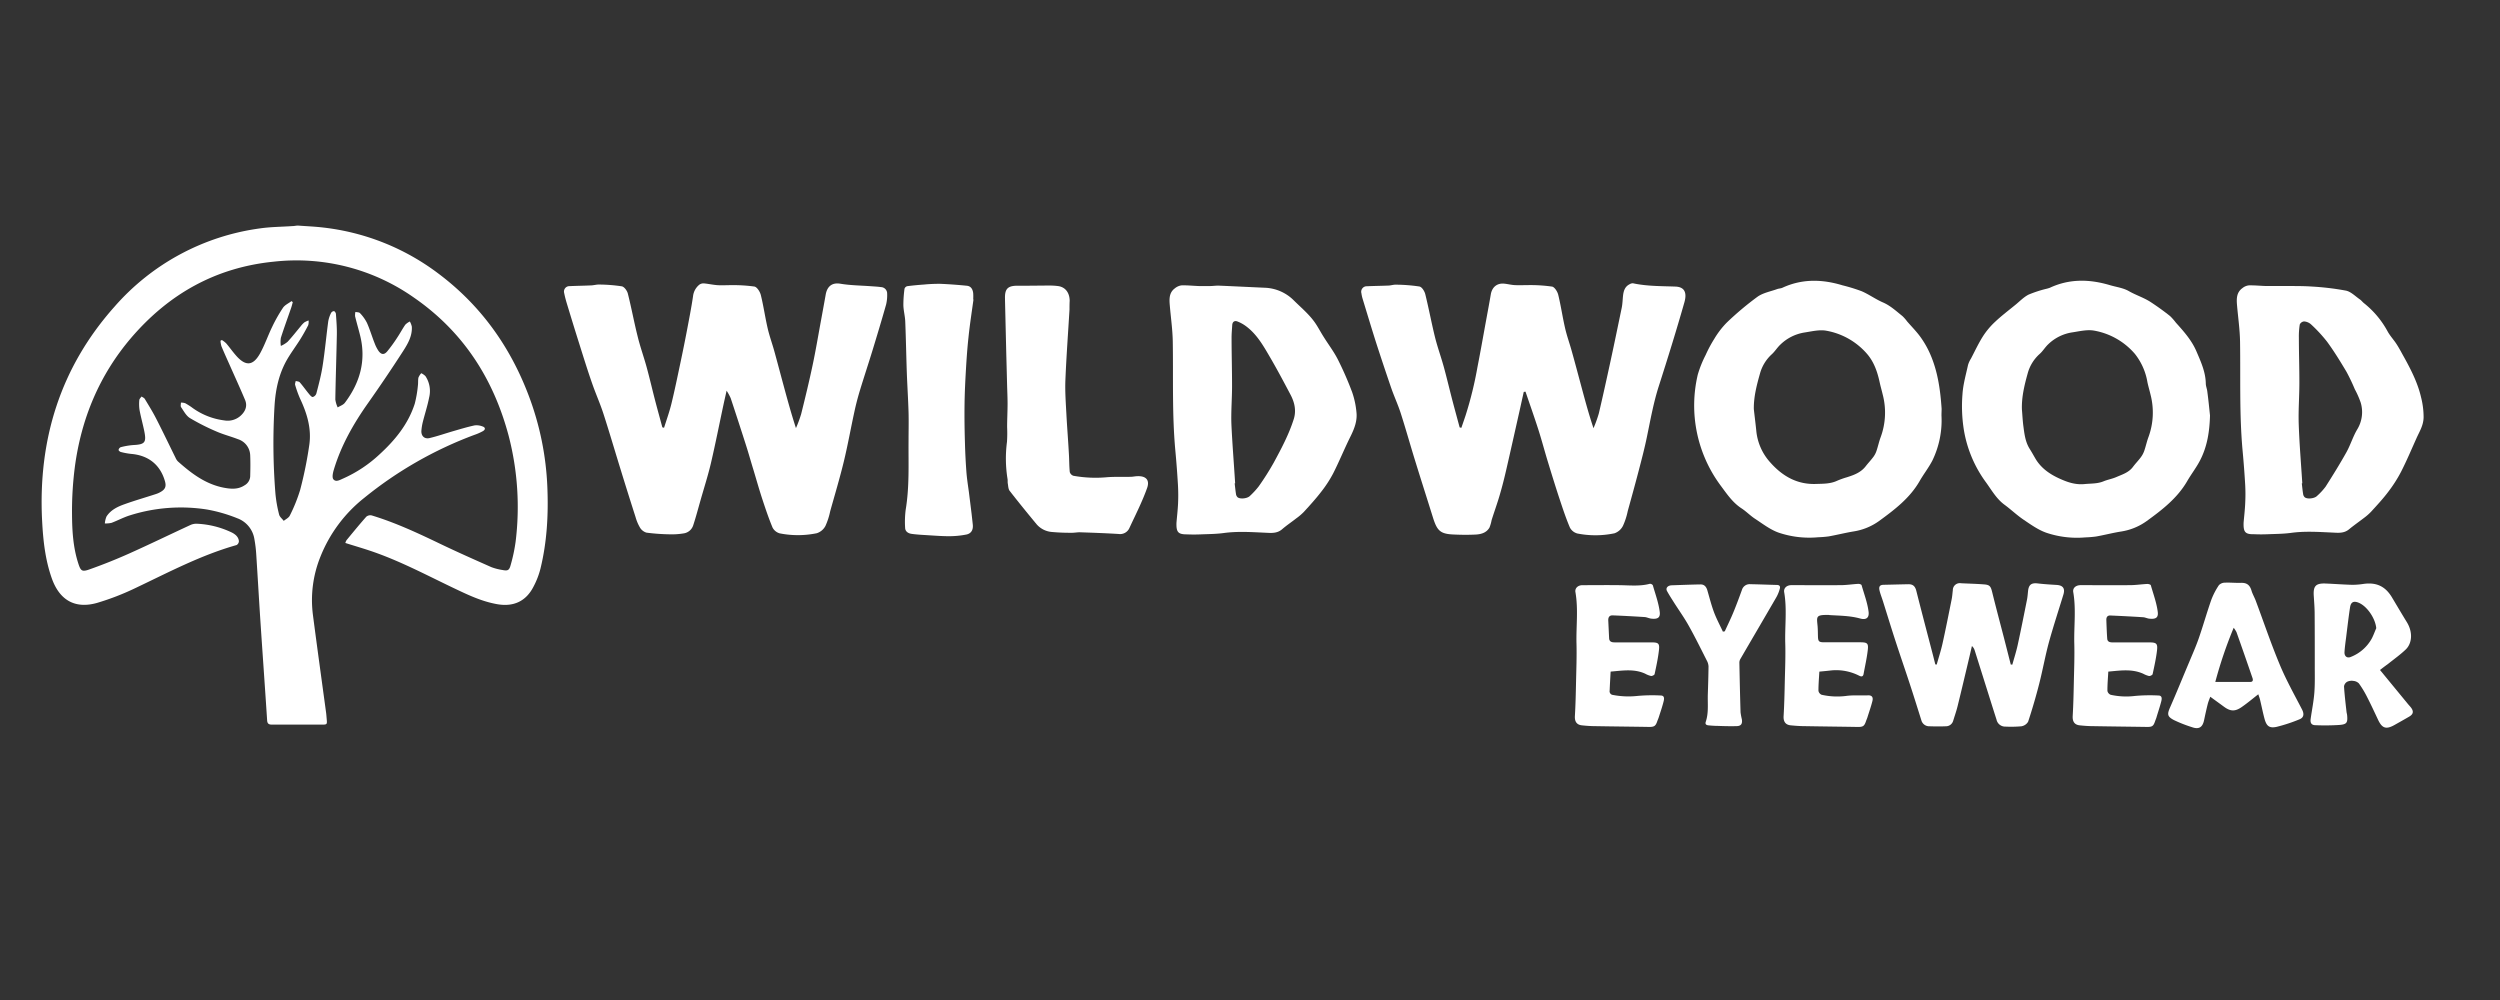 <svg id="Layer_1" data-name="Layer 1" xmlns="http://www.w3.org/2000/svg" viewBox="0 0 1000 400"><rect x="0" y="0" width="1000" height="400" fill="#333333" stroke="none"/><defs><style>.cls-1{fill:#fff;}</style></defs><path class="cls-1" d="M119.44,90.25c3.25.24,6.51.37,9.74.75a94,94,0,0,1,46.46,18.64c16.72,12.62,28.41,29,35.8,48.49a116.58,116.58,0,0,1,7.5,36.69c.45,11-.13,21.93-2.76,32.65a32.23,32.23,0,0,1-2.79,7.21c-3,5.86-8,8.13-14.48,7s-12.18-3.95-18-6.72c-10.86-5.2-21.52-10.87-33-14.7-3.19-1.07-6.42-2-9.77-3.07a4.16,4.16,0,0,1,.45-1.09c2.61-3.17,5.2-6.34,7.92-9.41a2.54,2.54,0,0,1,2.18-.52c9.56,2.9,18.58,7.13,27.57,11.45,6.69,3.21,13.49,6.22,20.27,9.23A21.72,21.72,0,0,0,201,228c2.05.42,2.69.15,3.24-1.9a65.9,65.9,0,0,0,2-9.38,113.13,113.13,0,0,0-2.72-42.18c-6.07-23-18.24-41.88-37.94-55.5a81.61,81.61,0,0,0-56-14.38c-23.18,2.3-42,12.86-57.07,30.43-12.76,14.93-20,32.34-22.57,51.69a137.83,137.83,0,0,0-1.13,19.16c.05,6.56.46,13.16,2.53,19.5.93,2.85,1.42,3.38,4.27,2.38q8-2.82,15.81-6.3c8.27-3.7,16.42-7.66,24.65-11.47a5.75,5.75,0,0,1,2.6-.56,35.77,35.77,0,0,1,14,3.49c1.45.72,2.72,1.75,2.89,3.48a1.87,1.87,0,0,1-.92,1.56c-14.19,4-27.14,10.87-40.36,17.15A103.19,103.19,0,0,1,39,241.11c-8.92,2.6-15.15-1-18.26-9.71-2.67-7.51-3.5-15.34-3.9-23.21-1.63-32.33,7.29-61.22,29-85.56a94,94,0,0,1,58.29-31.29c4.22-.6,8.52-.61,12.78-.9.62,0,1.23-.13,1.84-.19Z"/><path class="cls-1" d="M265.62,171.11c1-3.18,2.14-6.32,2.93-9.55,1.34-5.48,2.47-11,3.64-16.54q1.38-6.5,2.62-13c.85-4.51,1.74-9,2.41-13.55a6.9,6.9,0,0,1,2.51-4.59,2.78,2.78,0,0,1,1.84-.52c1.79.16,3.55.57,5.34.7s3.67,0,5.5,0a61.93,61.93,0,0,1,9.36.56c1.05.2,2.22,2.06,2.55,3.35,1.09,4.4,1.72,8.91,2.74,13.33.7,3.05,1.78,6,2.62,9,1.31,4.74,2.56,9.5,3.85,14.25,1.49,5.51,3,11,4.85,16.7a48.72,48.72,0,0,0,2.08-5.62c1.63-6.52,3.2-13,4.6-19.63,1.21-5.69,2.17-11.43,3.22-17.15.68-3.68,1.35-7.36,2-11,.48-2.81,2.14-5,5.87-4.36,4,.67,8.14.7,12.22,1,1.34.1,2.69.15,4,.35a2.55,2.55,0,0,1,2.49,2.52,16,16,0,0,1-.41,4.43c-1.75,6.19-3.61,12.35-5.49,18.5-1.63,5.31-3.38,10.58-5,15.9-.84,2.78-1.58,5.61-2.19,8.45-1.45,6.62-2.63,13.31-4.22,19.89s-3.62,13.36-5.48,20a27.71,27.71,0,0,1-1.9,5.86,6,6,0,0,1-3.46,2.9,37.4,37.4,0,0,1-14.83.05,4.63,4.63,0,0,1-2.85-2.3c-1.55-3.71-2.84-7.55-4.1-11.38s-2.35-7.72-3.51-11.58c-1-3.22-1.89-6.45-2.91-9.65q-3.06-9.59-6.23-19.15a20.78,20.78,0,0,0-1.64-3c-.46,2.08-.85,3.74-1.21,5.42-1.69,7.88-3.24,15.79-5.08,23.64-1.18,5-2.76,9.89-4.16,14.83-.95,3.33-1.83,6.68-2.92,10a4.71,4.71,0,0,1-3.82,3.19,29,29,0,0,1-5.51.37,80.82,80.82,0,0,1-9.34-.67,4.53,4.53,0,0,1-2.63-2.07,17.45,17.45,0,0,1-1.75-4.17q-3.06-9.54-6-19.11c-2.29-7.39-4.45-14.81-6.83-22.16-1.29-4-3-7.81-4.39-11.77-2-5.67-3.75-11.4-5.56-17.12-1.6-5.06-3.15-10.14-4.69-15.22-.42-1.39-.8-2.8-1.08-4.23a2.16,2.16,0,0,1,2.13-2.75c2.8-.14,5.61-.16,8.41-.29,1.18,0,2.35-.4,3.51-.35a63.07,63.07,0,0,1,9,.71c1,.19,2.12,1.75,2.41,2.88,1.43,5.64,2.48,11.37,3.89,17,1,4.17,2.48,8.24,3.62,12.39,1.21,4.42,2.24,8.89,3.39,13.33.94,3.61,1.94,7.2,2.91,10.8Z"/><path class="cls-1" d="M584.54,171.13c.57-1.66,1.15-3.31,1.71-5A148.71,148.71,0,0,0,591,146.76c1.18-6,2.23-12,3.33-18,.68-3.69,1.37-7.37,2-11.06.5-2.86,2.5-4.51,5.33-4.24,1.39.13,2.76.5,4.16.58,1.94.1,3.89,0,5.84,0a60.85,60.85,0,0,1,9.18.6c1,.19,2.14,2,2.45,3.27,1.08,4.4,1.72,8.91,2.74,13.33.71,3.1,1.81,6.11,2.66,9.18,1.3,4.63,2.53,9.28,3.78,13.92,1.51,5.61,3,11.21,4.93,16.94a50.86,50.86,0,0,0,2.12-5.87c1.65-7,3.18-14,4.7-21s3-14.22,4.48-21.34c.32-1.59.34-3.24.52-4.85.22-1.85.73-3.55,2.55-4.48a2.54,2.54,0,0,1,1.41-.43c5.59,1.2,11.28,1.12,16.93,1.32,3.71.12,4.75,2.4,3.65,6.29-3.2,11.25-6.68,22.43-10.25,33.57-2.13,6.65-3.33,13.47-4.74,20.26-.93,4.55-2.12,9.05-3.29,13.54-1.41,5.41-2.9,10.79-4.39,16.17a27.15,27.15,0,0,1-1.9,5.86,6,6,0,0,1-3.41,3,37.21,37.21,0,0,1-14.83.08,4.73,4.73,0,0,1-3-2.4c-1.55-3.65-2.81-7.44-4.06-11.22-1.66-5-3.24-10.14-4.79-15.23-1.29-4.22-2.41-8.5-3.76-12.71-1.63-5.09-3.42-10.12-5.14-15.18l-.7.1-1.68,7.59c-1.78,7.91-3.54,15.83-5.36,23.73-.73,3.15-1.51,6.3-2.42,9.4-1,3.54-2.27,7-3.39,10.55a16,16,0,0,1-.86,3c-1.18,2.05-3.29,2.67-5.46,2.79-2.8.14-5.62.13-8.42,0-5.67-.18-7-1.31-8.71-6.74-2.42-7.77-4.91-15.51-7.3-23.28-1.9-6.16-3.63-12.36-5.6-18.49-1.11-3.45-2.66-6.76-3.84-10.19q-3.09-9-6-18c-1.88-5.91-3.66-11.86-5.47-17.79a14.5,14.5,0,0,1-.42-2,2.21,2.21,0,0,1,2.23-2.83c2.8-.13,5.61-.15,8.41-.27,1.06,0,2.12-.4,3.17-.36a66.38,66.38,0,0,1,9.37.73c1,.17,2,1.8,2.33,2.95,1.43,5.76,2.51,11.6,3.93,17.36,1,4,2.39,7.8,3.48,11.74,1.23,4.47,2.29,9,3.46,13.48.95,3.62,1.94,7.22,2.91,10.83Z"/><path class="cls-1" d="M88.75,136a10.09,10.09,0,0,1,1.73,1.34c1.35,1.59,2.55,3.3,3.92,4.86,3.85,4.4,6.83,4.21,9.66-.89,1.87-3.39,3.12-7.1,4.82-10.59a60.54,60.54,0,0,1,4.31-7.61c.78-1.14,2.27-1.8,3.43-2.67l.49.43c-.22.78-.4,1.57-.67,2.33-1.37,4-2.83,7.94-4.1,11.95a10.83,10.83,0,0,0,0,3.22,11.14,11.14,0,0,0,2.69-1.65c1.87-2,3.56-4.2,5.33-6.31a8.88,8.88,0,0,1,1.4-1.47,9.06,9.06,0,0,1,1.67-.76,4.86,4.86,0,0,1-.14,1.89c-1,1.95-2.07,3.87-3.23,5.72-1.64,2.62-3.51,5.11-5.08,7.77-3.35,5.7-4.73,12-5.15,18.52a252.59,252.59,0,0,0,.33,35.23,53,53,0,0,0,1.47,8.45c.23,1,1.23,1.73,1.87,2.59.83-.69,2-1.22,2.42-2.11a63.38,63.38,0,0,0,4.15-10.3,159.63,159.63,0,0,0,3.67-18.14c.89-6.41-.94-12.47-3.68-18.28a43,43,0,0,1-2-5.54c-.14-.46.14-1.06.23-1.59.55.17,1.29.17,1.62.54,1.28,1.48,2.41,3.09,3.65,4.6.44.53,1.06,1.3,1.56,1.27a2.17,2.17,0,0,0,1.42-1.4c1-3.81,2-7.62,2.57-11.48.89-5.78,1.41-11.61,2.19-17.4a12.16,12.16,0,0,1,1.12-3.32,1.45,1.45,0,0,1,1.14-.75c.33,0,.78.69.81,1.09.19,2.74.42,5.49.37,8.24-.16,8.66-.47,17.31-.61,26a10.76,10.76,0,0,0,.95,3.19c1-.64,2.27-1,2.93-1.94,6-8,8.48-16.78,6.08-26.67-.64-2.62-1.42-5.21-2.05-7.83a5.62,5.62,0,0,1,.13-1.76c.62.15,1.47.09,1.82.48a15.89,15.89,0,0,1,2.78,3.87c1.19,2.66,2,5.48,3.09,8.2a14.5,14.5,0,0,0,1.52,3c1.09,1.55,2.24,1.71,3.48.27a59.09,59.09,0,0,0,4.14-5.72c1.09-1.63,2-3.39,3.13-5a6.52,6.52,0,0,1,1.81-1.27,7.16,7.16,0,0,1,.79,2.06c.23,3.83-1.69,7-3.62,10q-6.73,10.42-13.88,20.56c-5.84,8.28-10.82,17-13.72,26.74-.36,1.2-.75,3-.16,3.75,1,1.27,2.64.25,3.88-.29a52.54,52.54,0,0,0,14.57-9.66c6.22-5.69,11.48-12.11,14.1-20.27a46.22,46.22,0,0,0,1.26-7.27c.15-1.06,0-2.16.22-3.19a6.1,6.1,0,0,1,1.12-1.75,6.21,6.21,0,0,1,1.67,1.16,10.75,10.75,0,0,1,1.48,8.58c-.65,3.3-1.7,6.52-2.53,9.79a21.7,21.7,0,0,0-.55,3.32c-.21,2.17,1.14,3.6,3.25,3.1,3.28-.78,6.47-1.91,9.71-2.84,2.75-.8,5.5-1.63,8.3-2.23a6.51,6.51,0,0,1,3.12.39c1.23.39,1.34,1.23.23,1.89a20.19,20.19,0,0,1-3.39,1.5,156.37,156.37,0,0,0-44.07,25.19,56.72,56.72,0,0,0-17.56,23.58,46.28,46.28,0,0,0-3,23.18c1.7,13.1,3.52,26.17,5.29,39.26.1.78.15,1.57.22,2.35.21,2.35.21,2.35-2.23,2.35-6.53,0-13.07,0-19.6,0-1.46,0-1.94-.46-2-1.9-.83-12.78-1.75-25.56-2.6-38.34-.62-9.36-1.15-18.73-1.76-28.1a50.24,50.24,0,0,0-.72-5.85,10.64,10.64,0,0,0-6.88-8.37,60.77,60.77,0,0,0-12.12-3.49A67.59,67.59,0,0,0,52,206.13c-2.52.78-4.87,2.05-7.36,3a10.37,10.37,0,0,1-2.7.25,9,9,0,0,1,.66-2.77c1.73-2.7,4.56-4,7.42-5,4.08-1.46,8.25-2.65,12.37-4a9.25,9.25,0,0,0,2.14-1c1.62-1,2-2.18,1.47-4.05-1.85-6.61-6.6-10.43-13.56-11a27.8,27.8,0,0,1-4.13-.77c-.36-.09-.92-.61-.88-.84a1.51,1.51,0,0,1,.85-1.07,28,28,0,0,1,5-.86c4.64-.22,5.36-1,4.43-5.56-.57-2.81-1.35-5.58-1.88-8.39a16,16,0,0,1-.11-4c0-.51.58-1,.9-1.47.44.31,1,.52,1.28.94,1.57,2.6,3.18,5.19,4.56,7.89,2.67,5.2,5.19,10.49,7.78,15.73a4.66,4.66,0,0,0,.92,1.4c5.42,4.83,11.16,9.18,18.53,10.55,2.76.51,5.58.73,8.16-1a4.35,4.35,0,0,0,2.23-3.55c.08-2.81.12-5.62,0-8.43a7,7,0,0,0-4.91-6.46c-2.77-1.08-5.7-1.82-8.42-3A88.53,88.53,0,0,1,76,167.25c-1.52-.92-2.49-2.81-3.56-4.37-.3-.42-.06-1.22-.07-1.84a5.3,5.3,0,0,1,1.72.25,26,26,0,0,1,3,1.93,27.55,27.55,0,0,0,12.6,4.94A7.74,7.74,0,0,0,96,166.51c2-1.7,3.09-3.9,2.06-6.45-2-4.78-4.16-9.46-6.25-14.19-1.1-2.46-2.22-4.92-3.25-7.41a10.16,10.16,0,0,1-.37-2.16Z"/><path class="cls-1" d="M776.59,166.19A36.79,36.79,0,0,1,773,184.12c-1.47,2.88-3.51,5.46-5.13,8.28-3.91,6.82-10,11.45-16.17,15.95a23.67,23.67,0,0,1-10.18,4.21c-3.37.55-6.69,1.4-10.05,2a41.56,41.56,0,0,1-4.18.34,38.31,38.31,0,0,1-15.91-1.87c-3.3-1.19-6.22-3.45-9.2-5.41-2-1.28-3.61-3-5.57-4.28-3.64-2.37-5.94-5.89-8.45-9.25a53.72,53.72,0,0,1-9.06-44.2,43.76,43.76,0,0,1,3.16-7.89,52.12,52.12,0,0,1,3.46-6.47,34.23,34.23,0,0,1,5-6.51A122.94,122.94,0,0,1,703,118.7c2.24-1.59,5.24-2.11,7.9-3.08.63-.23,1.35-.21,2-.49,7.9-3.67,15.95-3.48,24.1-1a68.12,68.12,0,0,1,7.67,2.36c2.94,1.28,5.59,3.22,8.53,4.49s5.3,3.47,7.77,5.45a16.09,16.09,0,0,1,1.88,2.14c1.83,2.11,3.82,4.1,5.43,6.36a37.19,37.19,0,0,1,3.86,6.85c3,6.92,4,14.28,4.51,21.75C776.64,164.39,776.59,165.29,776.59,166.19Zm-75.06-2.55c.33,3,.71,5.88,1,8.83a21.89,21.89,0,0,0,5.6,12.52c4.73,5.34,10.57,8.84,18.19,8.59,2.94-.1,5.78,0,8.51-1.27a34.2,34.2,0,0,1,3.94-1.41c2.8-.88,5.51-1.88,7.43-4.3,1-1.3,2.16-2.51,3.15-3.84a8.85,8.85,0,0,0,1.24-2.38c.61-1.79,1-3.68,1.65-5.44a28.38,28.38,0,0,0,.83-17.17c-.38-1.63-.86-3.24-1.21-4.88-.88-4.07-2.22-8-4.92-11.19a28,28,0,0,0-16.35-9.4c-2.79-.53-5.88.26-8.79.7a17.83,17.83,0,0,0-9.65,4.84c-1.26,1.18-2.18,2.74-3.46,3.89A16.26,16.26,0,0,0,704,149.4C702.7,154,701.46,158.71,701.53,163.64Z"/><path class="cls-1" d="M884,166.2c-.17,6.29-1.06,12.37-4,18-1.48,2.87-3.51,5.46-5.13,8.27-3.94,6.79-10,11.46-16.18,15.94a23.73,23.73,0,0,1-10.19,4.19c-3.38.53-6.69,1.41-10.06,2a41.59,41.59,0,0,1-4.35.36,38.31,38.31,0,0,1-15.58-1.87c-3.25-1.14-6.2-3.27-9.11-5.23-2.63-1.78-4.94-4-7.51-5.9-3.43-2.48-5.36-6.15-7.78-9.41a48.82,48.82,0,0,1-8.63-21,60.11,60.11,0,0,1-.49-13.87c.25-3.93,1.38-7.81,2.22-11.68a10.61,10.61,0,0,1,1.19-2.59c1.58-3,3-6.11,4.85-9a30.41,30.41,0,0,1,4.87-5.76c2.56-2.41,5.39-4.54,8.12-6.78,1.68-1.38,3.23-3,5.14-4a47.21,47.21,0,0,1,7.13-2.34,12.07,12.07,0,0,0,1.45-.43c7.83-3.65,15.83-3.46,23.94-1.06,2.56.77,5.37,1.1,7.63,2.4,2.85,1.64,6,2.59,8.79,4.42s5.22,3.59,7.7,5.56a22,22,0,0,1,2.33,2.64c3.18,3.52,6.35,7.09,8.23,11.5,1.76,4.1,3.65,8.21,3.74,12.83,0,1.05.47,2.08.59,3.13C883.35,159.76,883.67,163,884,166.2Zm-75.25-2.66c.19,2.28.3,4.58.59,6.85.42,3.16.77,6.35,2.53,9.15.81,1.27,1.53,2.59,2.29,3.89,2.22,3.78,5.65,6.18,9.52,7.95,3.19,1.46,6.43,2.62,10.19,2.24,2.54-.25,5.08-.08,7.53-1.09,1.69-.7,3.55-1,5.22-1.75,2.33-1,4.88-1.78,6.54-4,1-1.36,2.24-2.59,3.26-4a9.5,9.5,0,0,0,1.31-2.53c.61-1.79,1-3.67,1.66-5.43a28.44,28.44,0,0,0,.85-16.85c-.39-1.69-.9-3.35-1.26-5.05a24.84,24.84,0,0,0-5-11.34,27.88,27.88,0,0,0-16.21-9.31c-2.84-.55-6,.25-9,.7a17.62,17.62,0,0,0-9.5,4.76c-1.26,1.19-2.16,2.77-3.46,3.9a16,16,0,0,0-4.71,7.64C809.81,153.9,808.64,158.63,808.76,163.54Z"/><path class="cls-1" d="M470.59,209.07c.2-2.41.52-5.09.64-7.78a72.28,72.28,0,0,0-.05-7.36q-.39-6.63-1-13.24c-1.39-14.67-.83-29.38-1.07-44.07-.08-4.85-.8-9.7-1.2-14.56-.21-2.5-.28-5,2-6.7a5.36,5.36,0,0,1,2.66-1.21c2.34-.08,4.68.19,7,.27,1.46,0,2.92,0,4.38,0,1.23,0,2.46-.21,3.68-.16,6,.25,12.09.56,18.13.83a17.26,17.26,0,0,1,11.84,5.15c2.7,2.67,5.63,5.12,7.91,8.16,1.51,2,2.63,4.29,4,6.42,1.87,3,4,5.78,5.59,8.89a130.27,130.27,0,0,1,5.78,13.22,33.77,33.77,0,0,1,1.7,7.93c.4,3.53-.88,6.72-2.45,9.87-2.39,4.81-4.41,9.8-6.84,14.59a48.16,48.16,0,0,1-4.83,7.42c-2.15,2.8-4.54,5.42-6.9,8a22.54,22.54,0,0,1-3.06,2.61c-1.87,1.47-3.86,2.79-5.66,4.35-2.08,1.8-4.51,1.49-6.9,1.38-5.48-.25-10.94-.61-16.42.13-3.05.41-6.15.42-9.23.54-1.84.08-3.68.08-5.52,0C471.24,213.75,470.47,212.89,470.59,209.07Zm23.47-15.74-.2,0c.18,1.44.31,2.89.54,4.33a2.13,2.13,0,0,0,.67,1.27c1.06.81,3.88.48,4.88-.54a31.86,31.86,0,0,0,3.53-3.83,106.75,106.75,0,0,0,6-9.47c3.08-5.67,6.13-11.4,8.07-17.6,1-3.34.26-6.56-1.31-9.55-2.69-5.1-5.39-10.2-8.3-15.17-2.65-4.55-5.28-9.19-9.68-12.39a14.38,14.38,0,0,0-3.36-1.82c-1.06-.38-1.88.13-2,1.37-.11,1.79-.28,3.58-.27,5.37,0,6.4.2,12.8.19,19.2,0,5-.44,10.11-.26,15.16C492.92,177.57,493.57,185.45,494.06,193.33Z"/><path class="cls-1" d="M897.44,209.05c.2-2.36.52-5,.64-7.73a69.5,69.5,0,0,0,0-7.36q-.39-6.63-1-13.24c-1.38-14.67-.83-29.38-1.06-44.07-.08-4.86-.79-9.7-1.21-14.56-.22-2.57-.24-5.11,2.14-6.83a5,5,0,0,1,2.53-1.11c2.34-.06,4.69.19,7,.26,1.51,0,3,0,4.54,0s2.89,0,4.34,0c3.14,0,6.28,0,9.4.21a107.3,107.3,0,0,1,13.65,1.64c2,.43,3.75,2.27,5.58,3.53.59.41,1,1,1.6,1.48A36.77,36.77,0,0,1,955,132.48c1,1.86,2.5,3.42,3.65,5.21s2,3.48,3,5.23c2.83,5.12,5.48,10.35,6.79,16.06a31.93,31.93,0,0,1,1,8c-.08,3.29-1.7,5.71-2.89,8.41-2,4.45-3.89,8.93-6.1,13.27a54.92,54.92,0,0,1-5.1,8c-2.11,2.82-4.53,5.42-6.89,8a22,22,0,0,1-2.9,2.54c-2,1.53-4,2.93-5.94,4.52-2.06,1.72-4.44,1.41-6.77,1.3-5.47-.25-10.93-.62-16.42.13-3,.41-6.15.42-9.23.54-1.84.08-3.68.08-5.51,0C898.09,213.75,897.32,212.91,897.44,209.05Zm23.48-15.71-.2,0c.17,1.45.3,2.9.54,4.33a2.13,2.13,0,0,0,.67,1.27c1.09.81,3.88.46,4.88-.56a24.81,24.81,0,0,0,3.42-3.7c2.89-4.53,5.72-9.1,8.34-13.78,1.63-2.93,2.6-6.24,4.31-9.12a13.26,13.26,0,0,0,1.41-10.71,35.23,35.23,0,0,0-2.36-5.36,77,77,0,0,0-3.34-7c-2.44-4.09-4.94-8.17-7.74-12a58,58,0,0,0-6.48-7,4.69,4.69,0,0,0-2.75-1.14,2.13,2.13,0,0,0-1.71,1.22,29.94,29.94,0,0,0-.36,5.36c0,6,.21,12,.2,18,0,5.5-.45,11-.26,16.5C919.76,177.58,920.42,185.46,920.92,193.34Z"/><path class="cls-1" d="M427.8,123.84c-.54,9.09-1.25,18.64-1.64,28.2-.18,4.53.16,9.09.4,13.62.28,5.32.72,10.62,1,15.93.15,2.41.11,4.82.35,7.22a2.25,2.25,0,0,0,1.44,1.5,50.08,50.08,0,0,0,13.67.56c3-.21,6.08-.08,9.12-.14.89,0,1.78-.21,2.67-.25,3.58-.18,5.21,1.51,4,4.82-1.93,5.41-4.57,10.57-7,15.8a4.07,4.07,0,0,1-4.35,2.49c-5.19-.32-10.39-.5-15.59-.68-1.06,0-2.13.22-3.19.2a80.09,80.09,0,0,1-8.06-.33,9,9,0,0,1-6-3.1c-3.64-4.4-7.25-8.83-10.75-13.33-.57-.74-.57-1.95-.76-3-.1-.54,0-1.12-.08-1.66a51.22,51.22,0,0,1-.23-15,54.67,54.67,0,0,0,.05-5.87c0-3.07.17-6.14.18-9.21,0-2.62-.13-5.25-.2-7.88q-.15-6.12-.32-12.25L402,120c0-.17,0-.34,0-.51-.13-4,1.12-5.23,5.13-5.2s8.29-.06,12.44-.07a26.63,26.63,0,0,1,3.68.21c2.88.4,4.58,2.62,4.62,5.89C427.81,121.35,427.8,122.37,427.8,123.84Z"/><path class="cls-1" d="M389.4,119.74c-.69,5.05-1.48,10.08-2,15.15-.46,4.16-.75,8.35-1,12.53-.28,4.75-.52,9.51-.58,14.27-.07,5.16,0,10.32.16,15.48q.15,5.73.57,11.45c.2,2.73.63,5.44,1,8.16.36,2.89.73,5.78,1.08,8.68.17,1.44.32,2.89.48,4.33.23,2-.49,3.54-2.45,4a35.46,35.46,0,0,1-7.13.69c-2.78,0-5.57-.22-8.35-.39-2.18-.13-4.36-.24-6.52-.54-1.34-.18-2.57-.92-2.61-2.44a38.3,38.3,0,0,1,.22-7.19c1.53-9.13,1.08-18.33,1.15-27.52,0-3.82.1-7.64,0-11.46-.15-5.27-.5-10.53-.69-15.8-.24-6.84-.35-13.68-.63-20.51-.08-2.18-.69-4.33-.75-6.51a48,48,0,0,1,.46-6.65,1.59,1.59,0,0,1,1.09-1c2.2-.29,4.42-.49,6.64-.65a62.59,62.59,0,0,1,6.56-.29c3.56.14,7.12.42,10.66.77,1.64.17,2.35,1.43,2.52,3a21.34,21.34,0,0,1,0,2.53Z"/><path class="cls-1" d="M804.93,265.86c.73-2.62,1.57-5.22,2.15-7.87,1.31-6,2.51-12.07,3.72-18.12.23-1.15.3-2.33.43-3.5.27-2.5,1.35-3.29,3.83-3s5,.45,7.54.6,3.52,1.35,2.76,3.86c-1.93,6.33-4,12.61-5.77,19-1.5,5.51-2.49,11.15-3.91,16.69q-1.95,7.65-4.43,15.16a3.82,3.82,0,0,1-2.73,1.84,46.31,46.31,0,0,1-6.35.12,3.52,3.52,0,0,1-3.56-2.79c-1.13-3.52-2.24-7.06-3.35-10.59q-2.7-8.58-5.4-17.16a3.82,3.82,0,0,0-1.09-1.69c-.58,2.51-1.16,5-1.76,7.52-1.32,5.55-2.63,11.1-4,16.64-.49,1.95-1.16,3.86-1.75,5.78a3,3,0,0,1-2.92,2.16c-2.18.1-4.37.07-6.56,0a3.24,3.24,0,0,1-3.25-2.44c-1.57-5-3.13-10-4.75-14.92-1.8-5.48-3.69-10.94-5.48-16.43s-3.44-10.9-5.16-16.36c-.44-1.39-1-2.75-1.33-4.16s0-2.25,1.57-2.28c3.36-.07,6.72-.17,10.08-.23,1.81,0,2.64.93,3.07,2.67,2.18,8.63,4.46,17.24,6.7,25.86.3,1.17.59,2.35.89,3.53l.56.08c.79-2.83,1.71-5.62,2.34-8.48,1.3-5.85,2.46-11.74,3.64-17.62.24-1.21.32-2.45.47-3.68a2.79,2.79,0,0,1,3.27-2.75c3.08.15,6.16.22,9.23.46,2.29.17,2.68.81,3.24,3.08,1.51,6.15,3.15,12.27,4.74,18.4q1.35,5.28,2.69,10.56Z"/><path class="cls-1" d="M952,268l11.15,13.57c.39.48.83.92,1.21,1.41,1.2,1.54,1,2.72-.75,3.71-1.94,1.13-3.9,2.23-5.86,3.33-3.32,1.85-4.91,1.32-6.53-2.12-1.45-3.09-2.89-6.19-4.45-9.23a39.3,39.3,0,0,0-3.22-5.31,3.56,3.56,0,0,0-2.24-1,4.08,4.08,0,0,0-2.45.35,2.57,2.57,0,0,0-1.25,1.84c.21,3.4.62,6.8,1,10.2.05.44.2.87.24,1.32.27,3-.11,3.67-3.08,3.91a89.65,89.65,0,0,1-9.56.1c-1.61,0-2.17-.89-1.95-2.5.49-3.5,1.21-7,1.48-10.49.28-3.68.16-7.39.17-11.09,0-6.79,0-13.58-.05-20.37,0-2.41-.2-4.81-.35-7.22-.27-4,.79-5.14,4.72-5,3.46.14,6.91.41,10.38.51a28.59,28.59,0,0,0,4.7-.34c5.13-.75,8.71.85,11.39,5.23,2,3.35,4,6.74,6.06,10.09,2.52,4.14,2,8.56-.48,10.91-2.14,2.05-4.59,3.79-6.91,5.64C954.29,266.24,953.26,267,952,268Zm-1.49-16.66c-.32-3.85-3.55-8.76-7-10.23-2-.84-3.15-.33-3.48,1.77-.62,4-1.08,8.09-1.59,12.15-.25,1.94-.53,3.89-.64,5.84-.09,1.65,1.08,2.52,2.49,1.91a16.39,16.39,0,0,0,8.43-7.39C949.39,254.09,949.89,252.69,950.47,251.34Z"/><path class="cls-1" d="M903.32,277.71c-2.44,1.9-4.5,3.64-6.71,5.16-2.66,1.83-4.52,1.68-7.08-.22-1.74-1.28-3.49-2.54-5.42-3.95-.32.9-.74,1.85-1,2.85-.54,2.12-1,4.25-1.45,6.39-.59,3-2.08,3.94-4.92,2.91a53.65,53.65,0,0,1-7.17-2.82c-2.75-1.45-2.73-2.38-1.48-5.21,2.59-5.91,5-11.87,7.52-17.83,1.33-3.2,2.75-6.38,3.89-9.66,1.76-5.08,3.23-10.27,5-15.35a28.82,28.82,0,0,1,3.06-5.91,3.32,3.32,0,0,1,2.4-1c2.12-.1,4.25.14,6.37.07,2.34-.09,3.6.83,4.27,3.1.41,1.38,1.17,2.65,1.68,4,3.2,8.56,6.12,17.24,9.64,25.66,2.55,6.14,5.85,12,8.89,17.89.89,1.74.78,3.22-1,3.93a63.79,63.79,0,0,1-9.07,3c-2.95.67-4.11-.23-4.92-3.16-.66-2.43-1.14-4.91-1.73-7.36C903.94,279.45,903.66,278.74,903.32,277.71Zm-9.84-26.61a171.43,171.43,0,0,0-7.36,21.67c4.79,0,9.39,0,14,0,1.09,0,1.15-.79.88-1.55q-3.16-9.21-6.41-18.38A12.61,12.61,0,0,0,893.48,251.1Z"/><path class="cls-1" d="M644.25,268.64c-.14,2.66-.29,5.11-.39,7.57a1.49,1.49,0,0,0,1.36,1.78,33.09,33.09,0,0,0,9.69.39,65.29,65.29,0,0,1,9.39-.18c1.56,0,1.39,1.35,1.17,2.25-.55,2.22-1.3,4.39-2,6.57-.15.48-.38.94-.54,1.41-.67,2-1.24,2.38-3.43,2.34-7.08-.12-14.15-.18-21.23-.31-1.85,0-3.7-.13-5.54-.33-2.13-.24-2.9-1.6-2.77-3.75.27-4.52.36-9.06.46-13.59.11-5.1.31-10.21.18-15.31-.18-6.88.77-13.79-.43-20.65-.27-1.54,1-2.76,2.8-2.76,5,0,10-.07,14.94,0,4,.05,8.06.5,12-.55a1.4,1.4,0,0,1,1.22.58c1,3.52,2.3,7,2.76,10.63.31,2.42-.91,3-3.43,2.72-.89-.12-1.74-.57-2.62-.63q-6.36-.41-12.74-.67c-1.37-.06-1.85.81-1.79,2.07.12,2.36.22,4.72.34,7.07.07,1.45,1.11,1.66,2.25,1.66,4.84,0,9.68,0,14.52,0,3,0,3.49.37,3.14,3.29-.37,3.17-1.05,6.3-1.72,9.42-.08.35-1,.8-1.43.73a8.8,8.8,0,0,1-2.33-.91C653.65,267.44,649,268.24,644.25,268.64Z"/><path class="cls-1" d="M727.74,268.65c-.15,2.66-.37,5.17-.36,7.68a2.13,2.13,0,0,0,1.28,1.58,28.3,28.3,0,0,0,9.68.48c2.91-.41,5.92-.14,8.88-.25,1.77-.07,2.06,1,1.75,2.26-.57,2.27-1.36,4.49-2.06,6.73-.14.43-.34.83-.48,1.25-.69,2.08-1.22,2.43-3.39,2.4-7-.12-14-.19-21.06-.32-1.9,0-3.82-.14-5.71-.33-2.15-.21-2.95-1.58-2.83-3.7.27-4.52.37-9.06.47-13.59.12-5.16.34-10.32.19-15.48-.2-6.82.75-13.67-.43-20.48-.28-1.63,1-2.82,2.91-2.82,6.55,0,13.1.06,19.64,0,2.39,0,4.77-.39,7.16-.52.42,0,1.17.24,1.25.52,1,3.52,2.34,7,2.8,10.63.31,2.47-1,3.38-3.38,2.71-4-1.1-8-1.11-12-1.35-.22,0-.44-.07-.67-.07-5.18-.07-4.69.66-4.34,4.56.11,1.34.1,2.69.14,4,.05,2,.38,2.36,2.39,2.38,4.84,0,9.68,0,14.52,0,2.85,0,3.36.4,3,3.24-.37,3.17-1.09,6.29-1.66,9.43-.21,1.15-.92,1.13-1.75.7a20.3,20.3,0,0,0-11.09-2.13C731,268.34,729.37,268.5,727.74,268.65Z"/><path class="cls-1" d="M843.32,268.64c-.15,2.7-.37,5.22-.35,7.73a2.13,2.13,0,0,0,1.32,1.55,28.49,28.49,0,0,0,9.67.46,66.91,66.91,0,0,1,9.4-.18c1.56,0,1.39,1.35,1.17,2.24-.57,2.27-1.35,4.49-2,6.73-.14.42-.33.83-.47,1.25-.69,2.08-1.2,2.39-3.43,2.35-7.07-.11-14.15-.18-21.22-.31-1.85,0-3.71-.13-5.55-.33-2.13-.23-2.9-1.6-2.78-3.74.27-4.52.36-9.06.46-13.59.11-5.1.31-10.21.18-15.31-.18-6.88.77-13.79-.42-20.65-.28-1.62,1-2.78,3-2.78,6.55,0,13.1.06,19.65,0,2.33,0,4.66-.37,7-.48.47,0,1.29.23,1.38.52,1,3.52,2.31,7,2.77,10.63.31,2.43-.89,3-3.42,2.73-.83-.1-1.63-.52-2.46-.57-4.35-.28-8.7-.5-13.06-.69-1.24-.06-1.67.74-1.62,1.86.09,2.46.17,4.94.35,7.4.09,1.34,1.15,1.5,2.22,1.5l14.51,0c3,0,3.53.42,3.16,3.45s-1.06,6.19-1.73,9.25c-.07.35-1,.81-1.42.75a9.16,9.16,0,0,1-2.33-.91C852.72,267.45,848.09,268.23,843.32,268.64Z"/><path class="cls-1" d="M689.92,252.52c1.13-2.49,2.34-4.94,3.38-7.46,1.24-3,2.37-6.06,3.48-9.11a3.21,3.21,0,0,1,3.37-2.27c3.54.06,7.08.21,10.62.3,1,0,1.41.56,1.18,1.4a14.5,14.5,0,0,1-1.34,3.4c-4.81,8.31-9.67,16.58-14.49,24.87a2.89,2.89,0,0,0-.37,1.44c.13,6.62.27,13.24.47,19.86a27.57,27.57,0,0,0,.53,2.8c.26,1.8-.32,2.65-2.09,2.7-2.58.07-5.16,0-7.74-.1-1.13,0-2.25-.09-3.36-.19-.86-.07-1.63-.31-1.25-1.46,1.21-3.61.7-7.34.82-11s.24-7.41.28-11.11a5.25,5.25,0,0,0-.6-2.2c-2.38-4.69-4.7-9.43-7.26-14-1.76-3.17-3.88-6.13-5.83-9.19-1-1.57-2-3.12-2.9-4.75-.66-1.21.24-2.27,1.87-2.33,3.86-.13,7.72-.29,11.58-.35,1.51,0,2.27,1,2.67,2.37.86,2.95,1.61,5.94,2.68,8.81,1,2.64,2.35,5.15,3.54,7.71Z"/></svg>
